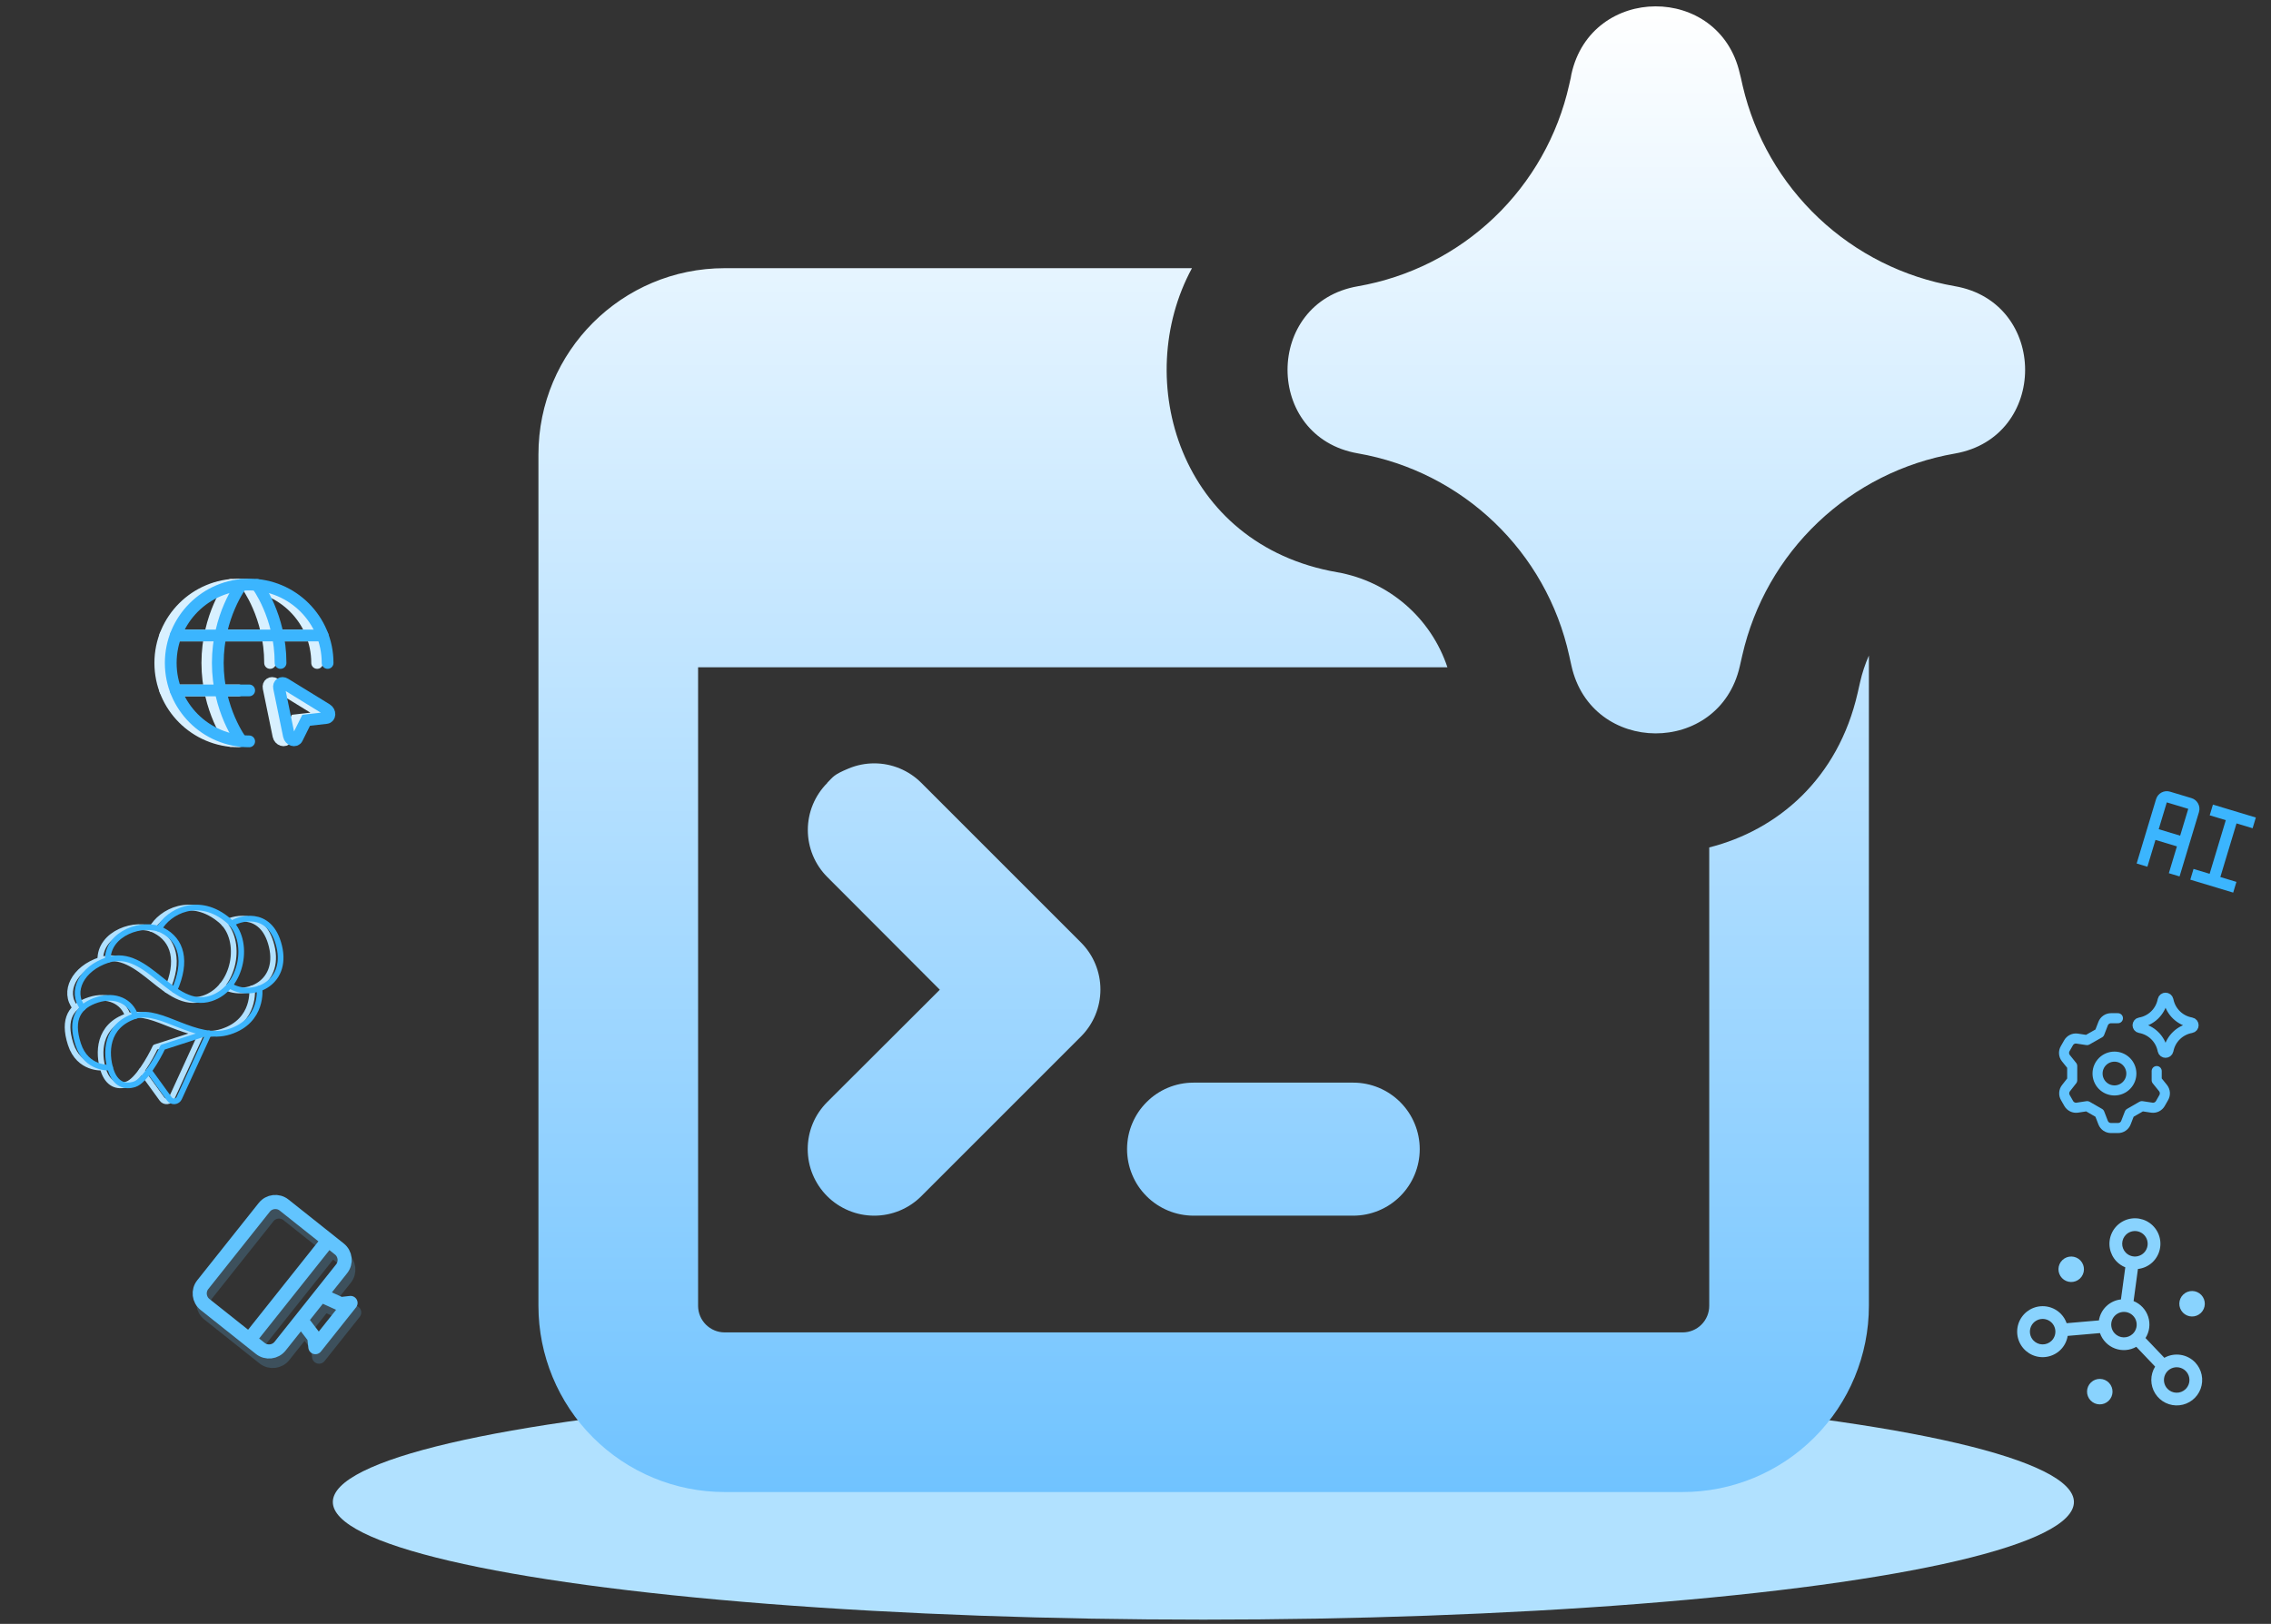 <svg width="330" height="236" viewBox="0 0 330 236" fill="none" xmlns="http://www.w3.org/2000/svg">
<rect x="0" y="0" width="330" height="236" fill="#333333" stroke="none"/>
<g opacity="0.2">
<g clip-path="url(#clip0_34_181)">
<path d="M44.27 193.205L46.199 195.722L46.364 197.163L51.47 190.741L50.029 190.906L47.142 189.593M36.75 196.071L48.24 181.621M41.237 197.018L50.174 185.78C50.879 184.893 50.732 183.603 49.845 182.897L41.818 176.514C40.931 175.809 39.641 175.956 38.936 176.843L29.999 188.082C29.294 188.968 29.441 190.259 30.328 190.964L38.355 197.347C39.242 198.052 40.532 197.905 41.237 197.018Z" stroke="#62C4FE" stroke-width="2.051" stroke-linecap="round" stroke-linejoin="round"/>
</g>
</g>
<g clip-path="url(#clip1_34_181)">
<path d="M43.735 191.823L45.665 194.34L45.829 195.781L50.936 189.359L49.495 189.524L46.608 188.211M36.216 194.688L47.706 180.239M40.703 195.636L49.64 184.397C50.345 183.511 50.198 182.22 49.311 181.515L41.284 175.132C40.397 174.427 39.106 174.574 38.401 175.461L29.465 186.699C28.76 187.586 28.907 188.877 29.794 189.582L37.821 195.965C38.708 196.67 39.998 196.523 40.703 195.636Z" stroke="#62C4FE" stroke-width="2.051" stroke-linecap="round" stroke-linejoin="round"/>
</g>
<path d="M46.085 96.347C46.085 90.053 40.983 84.951 34.689 84.951C28.395 84.951 23.293 90.053 23.293 96.347C23.293 102.641 28.395 107.743 34.689 107.743" stroke="#D8F0FF" stroke-width="1.709" stroke-linecap="round" stroke-linejoin="round"/>
<path d="M35.828 85.008C35.828 85.008 39.247 89.509 39.247 96.347M33.549 107.686C33.549 107.686 30.13 103.185 30.13 96.347C30.13 89.509 33.549 85.008 33.549 85.008M24.01 100.336H34.689M24.01 92.358H45.367" stroke="#D8F0FF" stroke-width="1.709" stroke-linecap="round" stroke-linejoin="round"/>
<path d="M45.947 103.09C46.51 103.437 46.475 104.279 45.896 104.345L42.971 104.676L41.659 107.311C41.399 107.834 40.596 107.578 40.462 106.931L39.032 99.961C38.919 99.414 39.411 99.07 39.887 99.362L45.947 103.09Z" stroke="#D8F0FF" stroke-width="1.709"/>
<path d="M47.604 96.347C47.604 90.053 42.502 84.951 36.208 84.951C29.914 84.951 24.811 90.053 24.811 96.347C24.811 102.641 29.914 107.743 36.208 107.743" stroke="#3BB5FE" stroke-width="1.709" stroke-linecap="round" stroke-linejoin="round"/>
<path d="M37.347 85.008C37.347 85.008 40.766 89.509 40.766 96.347M35.068 107.686C35.068 107.686 31.649 103.185 31.649 96.347C31.649 89.509 35.068 85.008 35.068 85.008M25.529 100.336H36.208M25.529 92.358H46.886" stroke="#3BB5FE" stroke-width="1.709" stroke-linecap="round" stroke-linejoin="round"/>
<path d="M47.466 103.09C48.029 103.437 47.994 104.279 47.415 104.345L44.489 104.676L43.178 107.311C42.918 107.834 42.115 107.578 41.981 106.931L40.551 99.961C40.438 99.414 40.931 99.07 41.406 99.362L47.466 103.09Z" stroke="#3BB5FE" stroke-width="1.709"/>
<g clip-path="url(#clip2_34_181)">
<path d="M20.566 155.615L23.538 159.718C23.622 159.835 23.736 159.927 23.868 159.986C24 160.046 24.144 160.069 24.288 160.055C24.432 160.041 24.569 159.989 24.687 159.905C24.804 159.821 24.897 159.708 24.957 159.576L29.26 150.181" stroke="#B1E1FF" stroke-width="0.826" stroke-linecap="round" stroke-linejoin="round"/>
<path d="M36.621 143.657C36.621 143.657 37.215 148.339 32.29 149.93C27.365 151.522 22.297 146.449 18.587 147.648C14.205 149.064 14.242 153.114 15.018 155.513C15.679 157.56 17.035 158.041 18.475 157.575C19.914 157.11 21.815 153.81 22.564 152.191L28.927 150.134" stroke="#B1E1FF" stroke-width="0.826" stroke-linecap="round" stroke-linejoin="round"/>
<path d="M18.587 147.647C17.905 145.537 15.682 144.453 13.027 145.311C10.373 146.169 9.069 148.039 10.268 151.749C11.467 155.458 14.912 155.157 14.912 155.157" stroke="#B1E1FF" stroke-width="0.826" stroke-linecap="round" stroke-linejoin="round"/>
<path d="M10.95 146.456C9.095 144.138 10.741 140.751 14.579 139.51C20.401 137.629 23.983 146.909 29.564 145.105C34.203 143.606 35.369 136.585 32.13 133.803C27.826 130.106 23.393 132.474 22.019 135.002" stroke="#B1E1FF" stroke-width="0.826" stroke-linecap="round" stroke-linejoin="round"/>
<path d="M14.579 139.51C14.488 135.618 19.745 133.795 22.517 135.214C25.29 136.632 26.144 139.658 24.263 143.883M32.279 143.222C35.416 145.228 40.832 143.058 39.479 137.507C38.127 131.956 33.408 133.577 32.577 134.247" stroke="#B1E1FF" stroke-width="0.826" stroke-linecap="round" stroke-linejoin="round"/>
</g>
<g clip-path="url(#clip3_34_181)">
<path d="M21.653 155.615L24.625 159.718C24.71 159.835 24.823 159.927 24.955 159.986C25.087 160.046 25.232 160.069 25.375 160.055C25.519 160.041 25.657 159.989 25.774 159.905C25.892 159.821 25.985 159.708 26.045 159.576L30.347 150.181" stroke="#3BB5FE" stroke-width="0.826" stroke-linecap="round" stroke-linejoin="round"/>
<path d="M37.708 143.657C37.708 143.657 38.302 148.339 33.377 149.93C28.451 151.522 23.384 146.449 19.674 147.648C15.292 149.064 15.329 153.114 16.105 155.513C16.766 157.56 18.122 158.041 19.562 157.575C21.001 157.11 22.902 153.81 23.651 152.191L30.014 150.134" stroke="#3BB5FE" stroke-width="0.826" stroke-linecap="round" stroke-linejoin="round"/>
<path d="M19.674 147.647C18.992 145.537 16.769 144.453 14.115 145.311C11.46 146.169 10.156 148.039 11.355 151.749C12.554 155.458 16 155.157 16 155.157" stroke="#3BB5FE" stroke-width="0.826" stroke-linecap="round" stroke-linejoin="round"/>
<path d="M12.036 146.456C10.181 144.138 11.827 140.751 15.665 139.51C21.487 137.629 25.069 146.909 30.65 145.105C35.289 143.606 36.455 136.585 33.216 133.803C28.912 130.106 24.479 132.474 23.105 135.002" stroke="#3BB5FE" stroke-width="0.826" stroke-linecap="round" stroke-linejoin="round"/>
<path d="M15.667 139.51C15.575 135.618 20.832 133.795 23.605 135.214C26.377 136.632 27.231 139.658 25.35 143.883M33.366 143.222C36.503 145.228 41.919 143.058 40.567 137.507C39.214 131.956 34.496 133.577 33.665 134.247" stroke="#3BB5FE" stroke-width="0.826" stroke-linecap="round" stroke-linejoin="round"/>
</g>
<ellipse cx="174.863" cy="218.287" rx="126.499" ry="17.094" fill="#B1E1FF"/>
<g clip-path="url(#clip4_34_181)">
<path fill-rule="evenodd" clip-rule="evenodd" d="M228.341 10.78C231.218 -2.305 249.84 -2.382 252.809 10.671L252.964 11.29L253.242 12.527C254.963 19.858 258.8 26.522 264.278 31.689C269.756 36.856 276.632 40.299 284.051 41.589C297.677 43.955 297.677 63.551 284.051 65.917C276.591 67.213 269.68 70.685 264.187 75.897C258.694 81.109 254.865 87.828 253.18 95.21L252.809 96.835C249.84 109.888 231.218 109.811 228.341 96.726L228.032 95.334C224.722 80.177 212.566 68.546 197.3 65.886C183.69 63.52 183.69 43.971 197.3 41.604C204.743 40.311 211.634 36.839 217.102 31.627C222.57 26.415 226.368 19.698 228.016 12.326L228.248 11.306L228.341 10.78ZM105.306 38.975H173.204C164.388 55.215 171.425 79.187 194.3 83.162C201.816 84.477 207.941 89.813 210.323 96.974H101.44V189.772C101.44 191.906 103.172 193.638 105.306 193.638H244.504C245.529 193.638 246.513 193.231 247.238 192.506C247.963 191.781 248.37 190.797 248.37 189.772V123.158C258.331 120.637 267.085 113.167 269.93 100.732L270.302 99.093C270.6 97.781 271.025 96.502 271.57 95.272V189.772C271.57 196.95 268.718 203.835 263.642 208.911C258.566 213.986 251.682 216.838 244.504 216.838H105.306C98.128 216.838 91.244 213.986 86.168 208.911C81.092 203.835 78.24 196.95 78.24 189.772V66.041C78.24 51.085 90.366 38.975 105.306 38.975ZM120.2 113.77C121.098 112.872 121.109 112.597 123.337 111.674C124.51 111.188 125.767 110.938 127.037 110.938C128.306 110.938 129.563 111.188 130.736 111.674C131.909 112.16 132.975 112.872 133.873 113.77L157.072 136.97C157.97 137.867 158.682 138.933 159.168 140.106C159.654 141.279 159.904 142.536 159.904 143.806C159.904 145.075 159.654 146.333 159.168 147.506C158.682 148.679 157.97 149.744 157.072 150.642L133.873 173.842C132.975 174.739 131.909 175.451 130.736 175.937C129.563 176.423 128.306 176.673 127.037 176.673C125.767 176.673 124.51 176.423 123.337 175.937C122.164 175.451 121.098 174.739 120.2 173.842C119.303 172.944 118.591 171.878 118.105 170.705C117.619 169.532 117.369 168.275 117.369 167.005C117.369 165.736 117.619 164.479 118.105 163.306C118.591 162.133 119.303 161.067 120.2 160.169L136.564 143.837L120.216 127.458C119.318 126.56 118.606 125.495 118.12 124.322C117.634 123.149 117.384 121.891 117.384 120.622C117.384 119.352 117.634 118.095 118.12 116.922C118.606 115.749 119.318 114.683 120.216 113.786L120.2 113.77ZM163.769 167.005C163.769 161.67 168.1 157.339 173.436 157.339H196.635C199.199 157.339 201.658 158.357 203.47 160.17C205.283 161.983 206.302 164.442 206.302 167.005C206.302 169.569 205.283 172.028 203.47 173.841C201.658 175.653 199.199 176.672 196.635 176.672H173.436C170.872 176.672 168.413 175.653 166.6 173.841C164.788 172.028 163.769 169.569 163.769 167.005Z" fill="url(#paint0_linear_34_181)"/>
</g>
<g clip-path="url(#clip5_34_181)">
<path d="M303.78 203.524C304.485 204.264 305.657 204.293 306.398 203.588C307.138 202.882 307.167 201.71 306.461 200.969C305.756 200.229 304.584 200.2 303.843 200.906C303.103 201.611 303.074 202.783 303.78 203.524Z" fill="#89D3FE"/>
<path d="M317.189 190.751C317.895 191.492 319.067 191.52 319.807 190.815C320.548 190.109 320.576 188.937 319.871 188.196C319.166 187.456 317.993 187.427 317.253 188.133C316.512 188.838 316.484 190.01 317.189 190.751Z" fill="#89D3FE"/>
<path d="M299.627 185.74C300.333 186.48 301.505 186.509 302.245 185.803C302.986 185.098 303.014 183.926 302.309 183.185C301.604 182.445 300.431 182.416 299.691 183.122C298.95 183.827 298.922 184.999 299.627 185.74Z" fill="#89D3FE"/>
<path d="M318.978 197.999C318.411 197.408 317.664 197.021 316.855 196.9C316.045 196.778 315.217 196.929 314.502 197.328L311.766 194.456C312.054 194.001 312.238 193.488 312.306 192.954C312.373 192.42 312.322 191.877 312.157 191.365C311.991 190.853 311.715 190.383 311.348 189.989C310.98 189.596 310.531 189.287 310.032 189.087L310.664 184.421C311.458 184.333 312.202 183.989 312.782 183.44C313.312 182.935 313.681 182.283 313.841 181.569C314.002 180.854 313.946 180.108 313.683 179.424C313.419 178.741 312.958 178.151 312.359 177.729C311.76 177.308 311.05 177.073 310.317 177.055C309.585 177.038 308.864 177.237 308.245 177.629C307.626 178.021 307.138 178.588 306.841 179.258C306.544 179.928 306.453 180.67 306.578 181.392C306.704 182.114 307.04 182.782 307.546 183.313C307.907 183.69 308.344 183.986 308.828 184.18L308.195 188.845C307.401 188.93 306.656 189.275 306.078 189.827C305.499 190.378 305.118 191.104 304.994 191.894L300.304 192.3C300.134 191.807 299.859 191.355 299.5 190.976C298.995 190.446 298.344 190.077 297.629 189.917C296.914 189.757 296.168 189.812 295.485 190.076C294.801 190.34 294.211 190.8 293.79 191.399C293.368 191.998 293.133 192.709 293.116 193.441C293.098 194.174 293.298 194.895 293.69 195.513C294.082 196.132 294.649 196.621 295.318 196.918C295.988 197.214 296.731 197.306 297.453 197.18C298.174 197.055 298.843 196.718 299.373 196.213C299.949 195.66 300.33 194.934 300.456 194.145L305.146 193.739C305.322 194.248 305.608 194.712 305.984 195.098C306.359 195.484 306.815 195.783 307.319 195.973C307.822 196.163 308.362 196.241 308.899 196.199C309.436 196.158 309.957 195.999 310.426 195.733L313.162 198.606C312.797 199.193 312.605 199.871 312.607 200.563C312.609 201.254 312.805 201.931 313.172 202.517C313.539 203.103 314.063 203.574 314.685 203.877C315.306 204.18 316 204.302 316.688 204.23C317.376 204.159 318.029 203.895 318.575 203.471C319.121 203.046 319.536 202.477 319.775 201.828C320.013 201.179 320.065 200.476 319.924 199.799C319.783 199.123 319.455 198.499 318.978 197.999ZM308.95 179.417C309.215 179.164 309.549 178.996 309.91 178.933C310.271 178.871 310.642 178.916 310.977 179.065C311.312 179.213 311.596 179.457 311.792 179.767C311.988 180.076 312.088 180.437 312.079 180.803C312.07 181.169 311.953 181.524 311.742 181.824C311.531 182.123 311.236 182.354 310.894 182.486C310.553 182.618 310.179 182.645 309.822 182.565C309.465 182.485 309.139 182.301 308.886 182.035C308.548 181.679 308.365 181.204 308.377 180.713C308.389 180.222 308.595 179.756 308.95 179.417ZM295.478 194.808C295.225 194.543 295.057 194.209 294.994 193.848C294.931 193.487 294.977 193.116 295.125 192.781C295.274 192.446 295.518 192.163 295.827 191.967C296.137 191.771 296.497 191.671 296.863 191.68C297.23 191.689 297.585 191.806 297.884 192.017C298.184 192.228 298.414 192.522 298.546 192.864C298.678 193.206 298.706 193.579 298.625 193.936C298.545 194.294 298.361 194.619 298.096 194.872C297.74 195.21 297.264 195.394 296.773 195.382C296.283 195.37 295.817 195.164 295.478 194.808ZM307.291 193.785C307.039 193.52 306.87 193.186 306.808 192.825C306.745 192.464 306.791 192.093 306.939 191.758C307.087 191.423 307.332 191.14 307.641 190.944C307.95 190.748 308.311 190.648 308.677 190.657C309.043 190.666 309.399 190.783 309.698 190.994C309.998 191.205 310.228 191.499 310.36 191.841C310.492 192.183 310.519 192.556 310.439 192.913C310.359 193.271 310.175 193.596 309.909 193.849C309.554 194.187 309.078 194.371 308.587 194.359C308.096 194.347 307.63 194.141 307.291 193.785ZM314.955 201.831C314.702 201.566 314.534 201.231 314.471 200.871C314.409 200.51 314.454 200.138 314.603 199.803C314.751 199.469 314.995 199.185 315.305 198.989C315.614 198.793 315.975 198.693 316.341 198.702C316.707 198.711 317.062 198.828 317.362 199.039C317.661 199.25 317.892 199.545 318.024 199.887C318.155 200.228 318.183 200.601 318.103 200.959C318.023 201.316 317.838 201.642 317.573 201.894C317.217 202.233 316.742 202.416 316.251 202.404C315.76 202.392 315.294 202.186 314.955 201.831Z" fill="#89D3FE"/>
</g>
<g clip-path="url(#clip6_34_181)">
<path d="M307.756 147.977H306.749C306.502 147.978 306.26 148.053 306.056 148.194C305.852 148.334 305.695 148.533 305.606 148.764L305.079 150.127L303.262 151.157L301.814 150.937C301.573 150.904 301.328 150.944 301.109 151.051C300.891 151.158 300.709 151.327 300.587 151.538L300.096 152.398C299.97 152.612 299.912 152.859 299.93 153.106C299.947 153.354 300.039 153.59 300.194 153.784L301.114 154.927V156.988L300.219 158.131C300.064 158.325 299.972 158.562 299.955 158.809C299.937 159.057 299.995 159.304 300.121 159.517L300.611 160.376C300.733 160.587 300.915 160.757 301.134 160.864C301.352 160.971 301.598 161.011 301.839 160.978L303.287 160.758L305.079 161.789L305.606 163.151C305.696 163.382 305.852 163.581 306.056 163.721C306.26 163.861 306.502 163.936 306.749 163.937H307.781C308.028 163.936 308.269 163.86 308.473 163.72C308.677 163.58 308.833 163.382 308.922 163.151L309.45 161.789L311.242 160.757L312.691 160.978C312.932 161.011 313.177 160.972 313.396 160.865C313.615 160.758 313.797 160.588 313.919 160.378L314.41 159.517C314.535 159.303 314.593 159.056 314.576 158.808C314.558 158.561 314.466 158.324 314.311 158.13L313.39 156.988V155.659M304.798 155.957C304.79 156.284 304.847 156.61 304.967 156.915C305.087 157.22 305.266 157.498 305.495 157.732C305.724 157.966 305.997 158.153 306.299 158.28C306.601 158.407 306.925 158.473 307.253 158.473C307.58 158.473 307.904 158.407 308.206 158.28C308.508 158.153 308.781 157.966 309.01 157.732C309.239 157.498 309.418 157.22 309.538 156.915C309.658 156.61 309.716 156.284 309.708 155.957C309.692 155.316 309.426 154.707 308.968 154.259C308.509 153.812 307.894 153.561 307.253 153.561C306.612 153.561 305.996 153.812 305.537 154.259C305.079 154.707 304.813 155.316 304.798 155.957ZM310.95 149.401C310.502 149.324 310.502 148.678 310.95 148.6C311.748 148.462 312.486 148.089 313.07 147.529C313.655 146.969 314.06 146.248 314.232 145.457L314.259 145.332C314.357 144.889 314.99 144.886 315.091 145.33L315.125 145.473C315.304 146.26 315.712 146.976 316.297 147.531C316.882 148.087 317.618 148.457 318.413 148.596C318.865 148.675 318.865 149.324 318.413 149.401C317.618 149.54 316.882 149.91 316.297 150.466C315.712 151.021 315.304 151.737 315.125 152.524L315.091 152.669C314.99 153.113 314.357 153.108 314.259 152.665L314.232 152.541C314.059 151.751 313.655 151.031 313.071 150.471C312.487 149.912 311.75 149.539 310.953 149.4L310.95 149.401Z" stroke="#62C4FE" stroke-width="1.465" stroke-linecap="round" stroke-linejoin="round"/>
</g>
<path d="M321.093 118.49L323.431 119.195L321.081 126.989L318.743 126.284L318.273 127.842L324.507 129.723L324.977 128.164L322.639 127.459L324.99 119.665L327.328 120.37L327.798 118.812L321.563 116.931L321.093 118.49ZM318.446 115.991L315.328 115.051C314.469 114.792 313.559 115.28 313.299 116.14L310.479 125.492L312.038 125.962L313.213 122.065L316.33 123.005L315.155 126.902L316.714 127.372L319.534 118.02C319.794 117.16 319.305 116.25 318.446 115.991ZM313.683 120.507L314.858 116.61L317.976 117.55L316.8 121.447L313.683 120.507Z" fill="#3BB5FE"/>
<defs>
<linearGradient id="paint0_linear_34_181" x1="186.255" y1="0.924" x2="186.255" y2="216.838" gradientUnits="userSpaceOnUse">
<stop stop-color="white"/>
<stop offset="1" stop-color="#70C3FF"/>
</linearGradient>
<clipPath id="clip0_34_181">
<rect width="24.615" height="24.615" fill="white" transform="translate(24.399 190.18) rotate(-51.509)"/>
</clipPath>
<clipPath id="clip1_34_181">
<rect width="24.615" height="24.615" fill="white" transform="translate(23.865 188.798) rotate(-51.509)"/>
</clipPath>
<clipPath id="clip2_34_181">
<rect width="39.631" height="39.631" fill="white" transform="translate(0.5 133.606) rotate(-17.91)"/>
</clipPath>
<clipPath id="clip3_34_181">
<rect width="39.631" height="39.631" fill="white" transform="translate(1.587 133.606) rotate(-17.91)"/>
</clipPath>
<clipPath id="clip4_34_181">
<rect width="216.529" height="216.529" fill="white" transform="translate(77.995 0.618)"/>
</clipPath>
<clipPath id="clip5_34_181">
<rect width="29.63" height="29.63" fill="white" transform="translate(309.141 171.562) rotate(46.391)"/>
</clipPath>
<clipPath id="clip6_34_181">
<rect width="20.513" height="20.513" fill="white" transform="translate(299.082 144.211)"/>
</clipPath>
</defs>
</svg>
